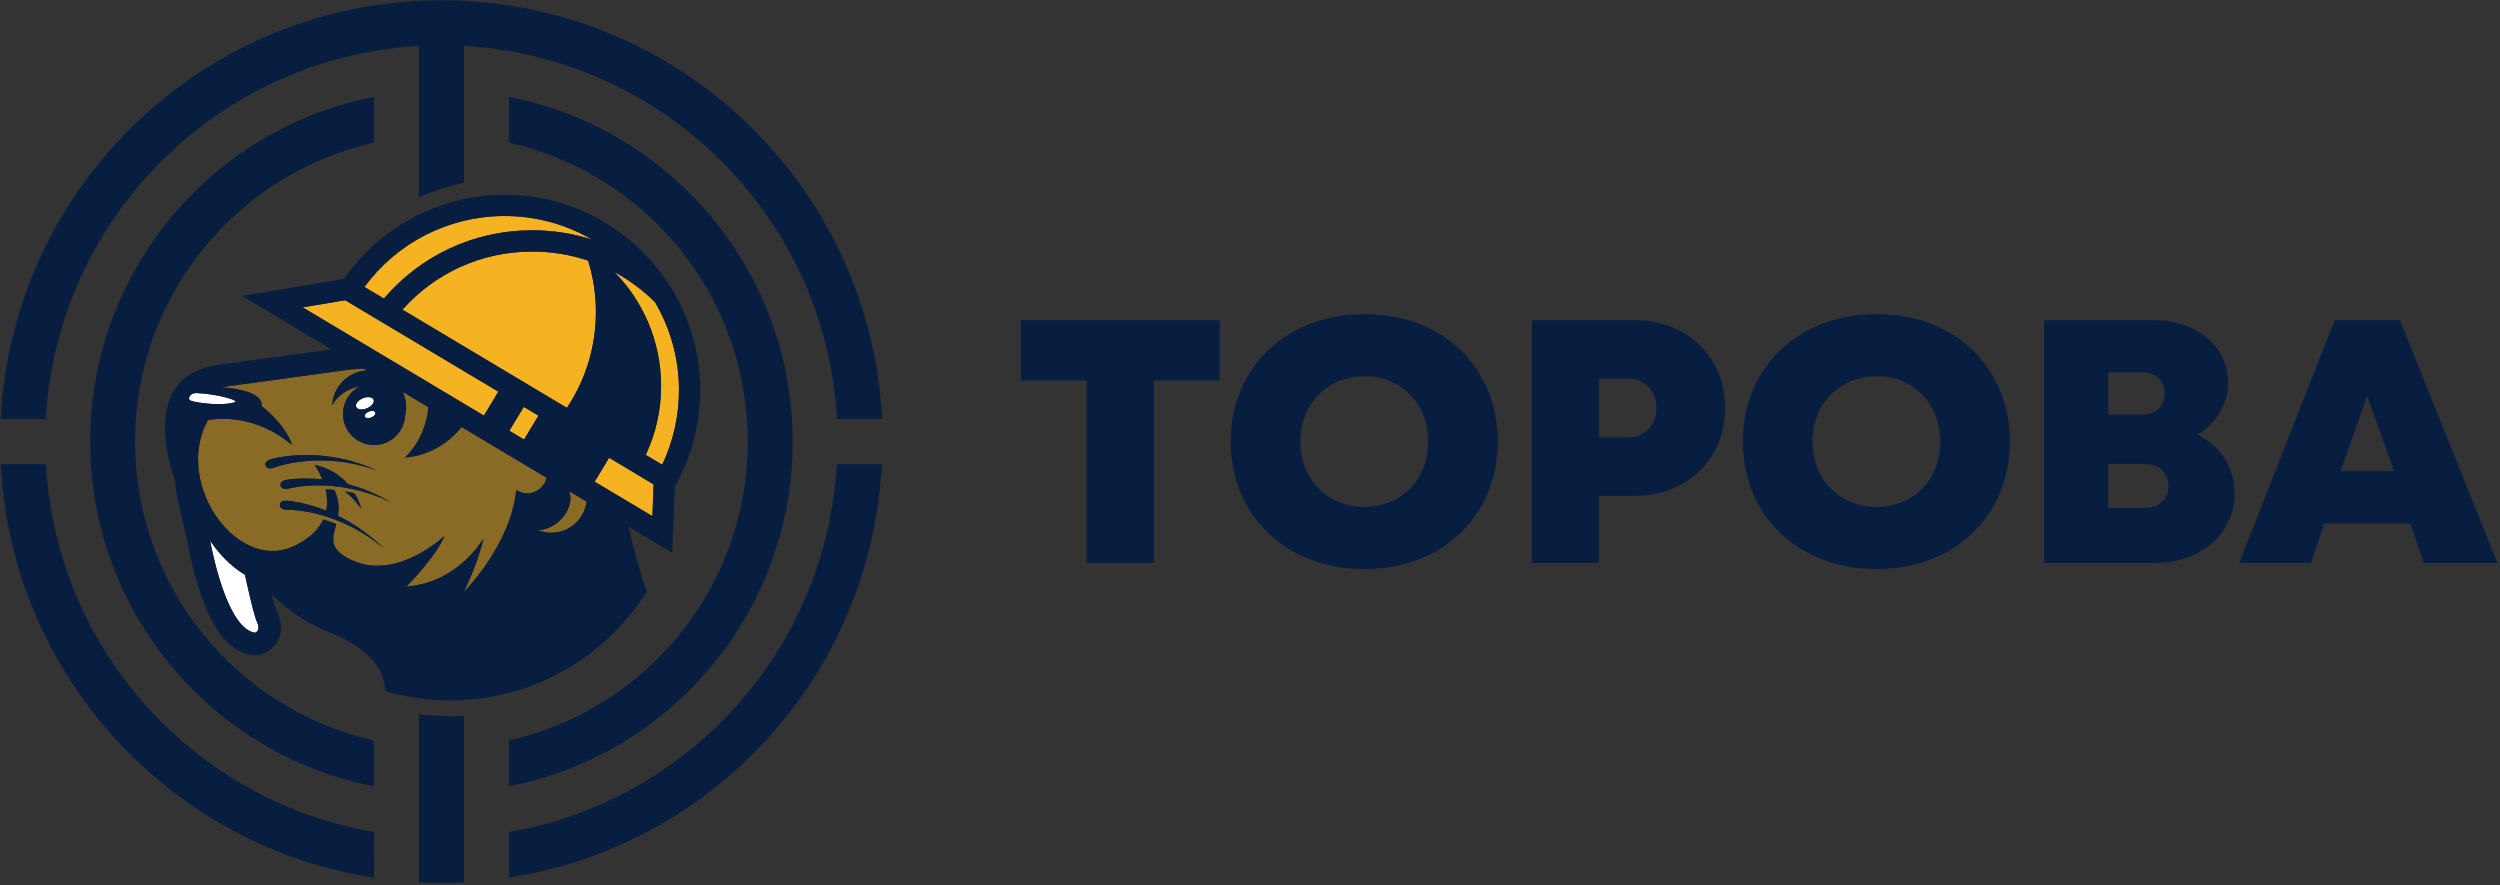 <?xml version="1.0" encoding="UTF-8" standalone="no"?>
<!DOCTYPE svg PUBLIC "-//W3C//DTD SVG 1.1//EN" "http://www.w3.org/Graphics/SVG/1.1/DTD/svg11.dtd">
<svg width="100%" height="100%" viewBox="0 0 672 238" version="1.1" xmlns="http://www.w3.org/2000/svg" xmlns:xlink="http://www.w3.org/1999/xlink" xml:space="preserve" xmlns:serif="http://www.serif.com/" style="fill-rule:evenodd;clip-rule:evenodd;stroke-linejoin:round;stroke-miterlimit:2;">
    <rect x="0" y="0" width="672" height="238" fill="#333333" stroke="none"/>
    <g transform="matrix(1,0,0,1,-2382.84,-3863.4)">
        <g transform="matrix(4.167,0,0,4.167,0,2868.75)">
            <g transform="matrix(1,0,0,1,600.311,265.729)">
                <path d="M0,-27.014C-15.233,-27.014 -27.673,-15.047 -28.429,0L-25.519,0C-24.794,-12.962 -14.411,-23.341 -1.452,-24.067L-1.452,-14.309C-0.525,-14.722 0.449,-15.031 1.452,-15.228L1.452,-24.067C14.414,-23.341 24.794,-12.962 25.521,0L28.429,0C27.673,-15.047 15.234,-27.014 0,-27.014" style="fill:rgb(8,30,65);fill-rule:nonzero;"/>
            </g>
        </g>
        <g transform="matrix(4.167,0,0,4.167,0,2868.75)">
            <g transform="matrix(1,0,0,1,598.859,295.645)">
                <path d="M0,-10.877L0,-0.035C0.482,-0.012 0.965,0 1.452,0C1.939,0 2.424,-0.012 2.904,-0.035L2.904,-10.77L2.892,-10.77C1.932,-10.718 0.961,-10.755 0,-10.877" style="fill:rgb(8,30,65);fill-rule:nonzero;"/>
            </g>
        </g>
        <g transform="matrix(4.167,0,0,4.167,0,2868.75)">
            <g transform="matrix(1,0,0,1,595.957,247.899)">
                <path d="M0,38.564C-8.82,36.581 -15.409,28.701 -15.409,19.282C-15.409,9.861 -8.82,1.981 0,-0.001L0,-2.955C-10.428,-0.925 -18.301,8.258 -18.301,19.282C-18.301,30.306 -10.428,39.489 0,41.519L0,38.564Z" style="fill:rgb(8,30,65);fill-rule:nonzero;"/>
            </g>
        </g>
        <g transform="matrix(4.167,0,0,4.167,0,2868.75)">
            <g transform="matrix(1,0,0,1,604.664,289.418)">
                <path d="M0,-44.474L0,-41.519C8.822,-39.536 15.412,-31.657 15.412,-22.237C15.412,-12.818 8.822,-4.938 0,-2.955L0,0C10.432,-2.031 18.303,-11.213 18.303,-22.237C18.303,-33.26 10.432,-42.444 0,-44.474" style="fill:rgb(8,30,65);fill-rule:nonzero;"/>
            </g>
        </g>
        <g transform="matrix(4.167,0,0,4.167,0,2868.75)">
            <g transform="matrix(1,0,0,1,587.636,277.324)">
                <path d="M0,-1.556C0,-1.556 -0.772,-1.96 -1.61,-2.918C-1.819,-3.159 -2.034,-3.434 -2.241,-3.747C-2.241,-3.747 -2.223,-3.634 -2.185,-3.44C-1.946,-2.256 -0.995,1.947 0.653,2.191C0.653,2.191 1.04,2.073 0.79,1.533C0.54,0.995 0,-1.556 0,-1.556" style="fill:white;fill-rule:nonzero;"/>
            </g>
        </g>
        <g transform="matrix(4.167,0,0,4.167,0,2868.75)">
            <g transform="matrix(-0.384,-0.923,-0.923,0.384,594.941,264.283)">
                <path d="M-0.562,-0.842C-0.369,-0.844 -0.212,-0.57 -0.212,-0.234C-0.211,0.102 -0.368,0.374 -0.562,0.375C-0.754,0.375 -0.911,0.102 -0.911,-0.233C-0.911,-0.571 -0.753,-0.842 -0.562,-0.842" style="fill:white;fill-rule:nonzero;"/>
            </g>
        </g>
        <g transform="matrix(4.167,0,0,4.167,0,2868.75)">
            <g transform="matrix(-0.383,-0.924,-0.924,0.383,595.452,265.182)">
                <path d="M-0.334,-0.499C-0.219,-0.5 -0.126,-0.337 -0.127,-0.138C-0.126,0.062 -0.22,0.224 -0.334,0.224C-0.449,0.223 -0.541,0.06 -0.541,-0.138C-0.542,-0.337 -0.449,-0.499 -0.334,-0.499" style="fill:white;fill-rule:nonzero;"/>
            </g>
        </g>
        <g transform="matrix(4.167,0,0,4.167,0,2868.75)">
            <g transform="matrix(1,0,0,1,587.032,264.261)">
                <path d="M0,0.338C0.043,0.225 -1.197,-0.15 -2.498,-0.207C-2.826,-0.221 -2.94,-0.05 -2.985,0.052C-3.03,0.154 -3.016,0.263 -2.745,0.33C-2.491,0.39 -2.172,0.436 -1.821,0.47C-0.888,0.559 -0.046,0.458 0,0.338" style="fill:white;fill-rule:nonzero;"/>
            </g>
        </g>
        <g transform="matrix(4.167,0,0,4.167,0,2868.75)">
            <g transform="matrix(1,0,0,1,605.34,266.581)">
                <path d="M0,-1.168L-0.646,-0.096L0.299,0.469L0.619,-0.06L1.23,-1.072L0.283,-1.637L0,-1.168Z" style="fill:rgb(245,179,33);fill-rule:nonzero;"/>
            </g>
        </g>
        <g transform="matrix(4.167,0,0,4.167,0,2868.75)">
            <g transform="matrix(1,0,0,1,606.053,257.017)">
                <path d="M0,-3.465C1.373,-3.478 2.713,-3.271 3.982,-2.863C2.293,-3.847 0.327,-4.404 -1.766,-4.385C-5.324,-4.352 -8.613,-2.655 -10.708,0.191L-9.453,0.939C-7.086,-1.836 -3.69,-3.43 0,-3.465" style="fill:rgb(245,179,33);fill-rule:nonzero;"/>
            </g>
        </g>
        <g transform="matrix(4.167,0,0,4.167,0,2868.75)">
            <g transform="matrix(1,0,0,1,614.09,266.73)">
                <path d="M0,-8.537C-0.787,-9.32 -1.668,-9.972 -2.615,-10.482C-0.779,-8.613 0.363,-6.058 0.391,-3.23C0.406,-1.606 0.049,-0.066 -0.597,1.312L0.463,1.945C1.186,0.416 1.559,-1.261 1.543,-2.964C1.523,-4.997 0.963,-6.899 0,-8.537" style="fill:rgb(245,179,33);fill-rule:nonzero;"/>
            </g>
        </g>
        <g transform="matrix(4.167,0,0,4.167,0,2868.75)">
            <g transform="matrix(1,0,0,1,609.772,264.409)">
                <path d="M0,-8.899C-1.175,-9.295 -2.422,-9.496 -3.705,-9.484C-6.906,-9.454 -9.869,-8.1 -11.973,-5.737L-1.367,0.597C-0.166,-1.203 0.525,-3.368 0.502,-5.691C0.494,-6.809 0.315,-7.885 0,-8.899" style="fill:rgb(245,179,33);fill-rule:nonzero;"/>
            </g>
        </g>
        <g transform="matrix(4.167,0,0,4.167,0,2868.75)">
            <g transform="matrix(1,0,0,1,594.106,265.504)">
                <path d="M0,-7.439L-2.745,-6.981L1.426,-4.489L4.229,-2.817L8.943,0L9.162,-0.358L9.875,-1.542L5.934,-3.895L0,-7.439Z" style="fill:rgb(245,179,33);fill-rule:nonzero;"/>
            </g>
        </g>
        <g transform="matrix(4.167,0,0,4.167,0,2868.75)">
            <g transform="matrix(0.859,0.512,0.512,-0.859,610.638,268.845)">
                <path d="M0.094,-1.022L4.432,-1.022L3.446,0.779L0.104,0.781L0.094,-1.022Z" style="fill:rgb(245,179,33);fill-rule:nonzero;"/>
            </g>
        </g>
        <g transform="matrix(4.167,0,0,4.167,0,2868.75)">
            <g transform="matrix(1,0,0,1,608.662,273.162)">
                <path d="M0,-2.71L-0.111,-2.775C-0.039,-2.574 -0.008,-2.356 -0.033,-2.129C-0.063,-1.976 -0.105,-1.826 -0.164,-1.686C-0.488,-0.882 -1.247,-0.328 -2.113,-0.262C-1.955,-0.199 -1.789,-0.153 -1.611,-0.126C-0.359,0.065 0.811,-0.796 1.002,-2.049C1.004,-2.068 1.005,-2.088 1.008,-2.106L0,-2.71Z" style="fill:rgb(138,107,37);fill-rule:nonzero;"/>
            </g>
        </g>
        <g transform="matrix(4.167,0,0,4.167,0,2868.75)">
            <g transform="matrix(1,0,0,1,596.822,268.341)">
                <path d="M0,2.654C-0.086,2.615 -0.193,2.567 -0.314,2.512C-0.344,2.499 -0.377,2.486 -0.408,2.471C-0.439,2.459 -0.476,2.446 -0.511,2.434C-0.582,2.407 -0.654,2.38 -0.73,2.351C-0.885,2.297 -1.049,2.227 -1.228,2.179C-1.316,2.151 -1.41,2.123 -1.504,2.095C-1.598,2.068 -1.692,2.033 -1.791,2.013C-1.955,1.976 -2.119,1.934 -2.287,1.899C-2.285,1.901 -2.283,1.903 -2.28,1.904C-2.304,1.899 -2.328,1.89 -2.354,1.883C-2.369,1.881 -2.385,1.876 -2.404,1.874C-2.508,1.854 -2.613,1.836 -2.72,1.817C-2.824,1.799 -2.932,1.779 -3.039,1.767C-3.068,1.764 -3.1,1.76 -3.129,1.757C-3.271,1.739 -3.409,1.721 -3.549,1.71C-3.591,1.706 -3.635,1.703 -3.68,1.701C-3.785,1.694 -3.891,1.687 -3.992,1.68C-4.013,1.679 -4.033,1.679 -4.051,1.677C-4.133,1.677 -4.219,1.675 -4.301,1.672C-4.351,1.671 -4.4,1.671 -4.449,1.67C-4.5,1.669 -4.549,1.671 -4.596,1.672C-4.693,1.675 -4.787,1.677 -4.879,1.68C-4.973,1.684 -5.061,1.69 -5.146,1.696C-5.232,1.701 -5.316,1.706 -5.394,1.717C-5.475,1.726 -5.551,1.733 -5.623,1.74C-5.695,1.752 -5.762,1.761 -5.826,1.77C-5.953,1.788 -6.064,1.811 -6.154,1.827C-6.242,1.845 -6.314,1.86 -6.356,1.871C-6.402,1.883 -6.426,1.89 -6.426,1.89C-6.426,1.89 -6.826,1.967 -6.892,1.68C-6.894,1.667 -6.896,1.657 -6.896,1.646C-6.925,1.386 -6.559,1.319 -6.559,1.319C-6.559,1.319 -6.529,1.314 -6.477,1.304C-6.418,1.295 -6.34,1.285 -6.24,1.272C-6.142,1.263 -6.021,1.248 -5.885,1.242C-5.814,1.237 -5.742,1.233 -5.664,1.228C-5.588,1.227 -5.508,1.226 -5.422,1.223C-5.339,1.219 -5.25,1.221 -5.16,1.223C-5.068,1.226 -4.977,1.226 -4.879,1.23C-4.783,1.235 -4.686,1.241 -4.584,1.246C-4.533,1.25 -4.482,1.253 -4.432,1.257C-4.381,1.262 -4.328,1.267 -4.277,1.274C-4.25,1.276 -4.221,1.279 -4.192,1.282C-4.424,0.714 -4.699,0.339 -4.699,0.339C-4.668,0.369 -4.637,0.398 -4.605,0.428C-4.635,0.398 -4.664,0.369 -4.697,0.34C-3.854,0.51 -3.092,0.955 -2.528,1.593C-2.467,1.61 -2.407,1.626 -2.347,1.641C-2.137,1.701 -1.935,1.774 -1.737,1.836C-1.639,1.866 -1.546,1.908 -1.453,1.942C-1.359,1.98 -1.271,2.016 -1.18,2.05C-1.004,2.115 -0.846,2.199 -0.694,2.268C-0.621,2.302 -0.549,2.336 -0.48,2.367C-0.447,2.383 -0.414,2.4 -0.383,2.414C-0.352,2.431 -0.32,2.448 -0.291,2.465C-0.174,2.529 -0.073,2.585 0.012,2.631C0.18,2.723 0.275,2.777 0.275,2.777C0.275,2.777 0.177,2.732 0,2.654M-1.682,3.177C-1.97,2.757 -2.333,2.378 -2.73,2.055C-2.633,2.072 -2.535,2.09 -2.438,2.107C-2.323,2.129 -2.211,2.155 -2.1,2.181C-1.918,2.487 -1.777,2.821 -1.682,3.177M-0.484,5.527C-0.561,5.469 -0.652,5.397 -0.756,5.315C-0.783,5.295 -0.811,5.274 -0.839,5.253C-0.867,5.232 -0.896,5.212 -0.928,5.191C-0.99,5.149 -1.055,5.104 -1.121,5.059C-1.258,4.967 -1.399,4.861 -1.563,4.77C-1.643,4.722 -1.727,4.673 -1.811,4.623C-1.895,4.574 -1.979,4.518 -2.071,4.474C-2.182,4.419 -2.295,4.359 -2.408,4.3C-2.48,4.263 -2.555,4.226 -2.629,4.192C-2.727,4.149 -2.824,4.106 -2.925,4.061C-3.021,4.017 -3.121,3.972 -3.223,3.936C-3.228,3.934 -3.232,3.932 -3.238,3.93C-3.436,3.856 -3.629,3.776 -3.828,3.718C-3.9,3.693 -3.973,3.671 -4.043,3.648C-4.072,3.639 -4.1,3.629 -4.126,3.621C-4.228,3.593 -4.324,3.567 -4.424,3.541C-4.471,3.528 -4.52,3.514 -4.568,3.501C-4.615,3.489 -4.664,3.48 -4.711,3.469C-4.806,3.447 -4.896,3.427 -4.987,3.406C-5.076,3.389 -5.164,3.374 -5.25,3.36C-5.334,3.343 -5.418,3.329 -5.497,3.319C-5.576,3.309 -5.651,3.298 -5.723,3.288C-5.795,3.28 -5.863,3.274 -5.928,3.267C-6.057,3.253 -6.169,3.249 -6.26,3.243C-6.351,3.241 -6.422,3.237 -6.467,3.239L-6.54,3.239C-6.54,3.239 -6.945,3.218 -6.939,2.923L-6.939,2.913C-6.925,2.629 -6.529,2.654 -6.529,2.654C-6.529,2.654 -6.502,2.655 -6.447,2.66C-6.389,2.663 -6.311,2.673 -6.21,2.685C-6.111,2.699 -5.992,2.715 -5.856,2.74C-5.788,2.753 -5.717,2.767 -5.641,2.781C-5.566,2.798 -5.486,2.815 -5.404,2.834C-5.322,2.852 -5.236,2.873 -5.15,2.898C-5.062,2.922 -4.973,2.943 -4.879,2.97C-4.787,2.999 -4.693,3.029 -4.596,3.059C-4.549,3.074 -4.5,3.089 -4.449,3.105C-4.402,3.123 -4.355,3.14 -4.305,3.158C-4.207,3.194 -4.107,3.231 -4.006,3.266C-3.986,3.275 -3.965,3.283 -3.944,3.292C-3.846,2.811 -3.887,2.338 -3.988,1.916C-3.898,1.921 -3.809,1.927 -3.715,1.934C-3.616,1.939 -3.516,1.949 -3.416,1.96C-3.111,2.6 -3.102,3.146 -3.18,3.632C-3.154,3.645 -3.129,3.656 -3.104,3.669C-3.002,3.715 -2.904,3.769 -2.809,3.822C-2.711,3.876 -2.615,3.927 -2.52,3.981C-2.332,4.089 -2.151,4.208 -1.975,4.315C-1.887,4.367 -1.806,4.432 -1.725,4.488C-1.643,4.546 -1.564,4.603 -1.487,4.658C-1.33,4.762 -1.197,4.883 -1.068,4.985C-1.004,5.037 -0.942,5.086 -0.883,5.133C-0.855,5.157 -0.826,5.181 -0.799,5.202C-0.773,5.226 -0.746,5.251 -0.723,5.272C-0.624,5.363 -0.539,5.443 -0.469,5.508C-0.329,5.638 -0.248,5.713 -0.248,5.713C-0.248,5.713 -0.334,5.646 -0.484,5.527M-7.566,-0.007C-7.566,-0.007 -7.538,-0.015 -7.487,-0.03C-7.432,-0.047 -7.354,-0.063 -7.256,-0.086C-7.156,-0.106 -7.039,-0.134 -6.904,-0.156C-6.836,-0.166 -6.764,-0.178 -6.689,-0.191C-6.611,-0.2 -6.531,-0.211 -6.447,-0.222C-6.365,-0.235 -6.275,-0.242 -6.187,-0.25C-6.096,-0.258 -6.004,-0.267 -5.906,-0.274C-5.811,-0.279 -5.713,-0.283 -5.611,-0.287C-5.561,-0.29 -5.51,-0.294 -5.459,-0.294L-4.986,-0.294C-4.876,-0.29 -4.77,-0.285 -4.659,-0.279C-4.441,-0.274 -4.22,-0.247 -4,-0.226C-3.889,-0.217 -3.779,-0.199 -3.669,-0.182C-3.561,-0.165 -3.451,-0.149 -3.346,-0.132C-3.129,-0.096 -2.92,-0.045 -2.72,-0.004C-2.616,0.015 -2.521,0.048 -2.424,0.072C-2.328,0.099 -2.234,0.125 -2.143,0.15C-1.959,0.196 -1.793,0.263 -1.637,0.315C-1.559,0.341 -1.484,0.367 -1.412,0.391C-1.379,0.404 -1.344,0.416 -1.311,0.428C-1.275,0.442 -1.244,0.454 -1.213,0.467C-1.09,0.519 -0.982,0.564 -0.895,0.602C-0.717,0.676 -0.616,0.718 -0.616,0.718C-0.616,0.718 -0.721,0.684 -0.904,0.624C-0.994,0.594 -1.105,0.559 -1.23,0.519C-1.263,0.508 -1.295,0.498 -1.33,0.486C-1.363,0.478 -1.398,0.469 -1.435,0.46C-1.506,0.442 -1.584,0.422 -1.664,0.401C-1.821,0.364 -1.99,0.312 -2.175,0.282C-2.268,0.265 -2.361,0.246 -2.457,0.229C-2.555,0.213 -2.651,0.188 -2.754,0.178C-2.949,0.155 -3.146,0.125 -3.352,0.107C-3.359,0.105 -3.367,0.105 -3.376,0.103C-3.482,0.097 -3.59,0.089 -3.697,0.082C-3.804,0.074 -3.912,0.066 -4.021,0.066C-4.236,0.064 -4.452,0.054 -4.664,0.069C-4.77,0.072 -4.874,0.076 -4.978,0.079C-5.082,0.089 -5.182,0.097 -5.283,0.107C-5.334,0.11 -5.383,0.115 -5.434,0.118C-5.482,0.123 -5.529,0.132 -5.578,0.137C-5.674,0.149 -5.768,0.162 -5.858,0.173C-5.949,0.187 -6.038,0.204 -6.124,0.219C-6.207,0.233 -6.29,0.248 -6.367,0.266C-6.445,0.282 -6.521,0.299 -6.592,0.313C-6.662,0.332 -6.729,0.347 -6.791,0.365C-6.917,0.395 -7.022,0.43 -7.111,0.455C-7.197,0.483 -7.266,0.505 -7.306,0.521C-7.352,0.538 -7.376,0.548 -7.376,0.548C-7.376,0.548 -7.697,0.644 -7.826,0.451C-7.839,0.433 -7.852,0.411 -7.859,0.386C-7.955,0.108 -7.566,-0.007 -7.566,-0.007M9.779,1.926C10.021,1.749 10.201,1.486 10.27,1.176L10.234,1.154L9.795,0.892L9.242,0.562L8.609,0.183L8.206,-0.058L8.181,-0.071L4.785,-2.1C3.908,-0.979 2.593,-0.243 1.135,-0.123C1.896,-0.876 2.43,-1.872 2.602,-3.012C2.621,-3.135 2.633,-3.257 2.643,-3.378L0.995,-4.363C1.182,-3.955 1.256,-3.49 1.184,-3.013C1.174,-2.946 1.16,-2.881 1.145,-2.818C1.141,-2.757 1.135,-2.697 1.127,-2.637C0.959,-1.542 -0.063,-0.789 -1.158,-0.956C-2.255,-1.122 -3.008,-2.144 -2.841,-3.241C-2.744,-3.884 -2.35,-4.408 -1.821,-4.699C-2.557,-4.589 -3.2,-4.14 -3.559,-3.493C-3.555,-3.571 -3.549,-3.651 -3.535,-3.731C-3.363,-4.859 -2.426,-5.682 -1.334,-5.752L-1.523,-5.866C-2.154,-5.843 -2.541,-5.786 -2.541,-5.786L-10.703,-4.666C-7.74,-4.442 -8.119,-3.455 -8.119,-3.455C-6.432,-2.121 -6.141,-0.93 -6.141,-0.93C-8.838,-3.2 -11.572,-2.538 -11.572,-2.538C-12.737,-0.441 -12.187,2.145 -10.869,3.896C-10.59,4.266 -10.277,4.598 -9.939,4.881C-8.785,5.846 -7.336,6.234 -5.944,5.548C-4.962,5.063 -4.412,4.472 -4.133,3.864C-4.043,3.892 -3.953,3.921 -3.863,3.95C-3.672,4.008 -3.484,4.083 -3.295,4.155C-3.533,5.06 -3.818,5.744 -2.374,6.453C0.568,7.9 3.686,4.923 3.686,4.923C3.166,6.252 1.238,8.183 1.238,8.183C4.584,7.965 6.204,5.078 6.204,5.078C5.984,6.11 5.473,7.357 5.176,8.031C5.043,8.333 4.954,8.52 4.954,8.52C4.954,8.52 5.084,8.391 5.293,8.154C6.088,7.251 8.033,4.779 8.316,1.965C8.32,1.967 8.322,1.969 8.326,1.972C8.477,2.069 8.652,2.137 8.842,2.165C8.924,2.176 9.004,2.18 9.084,2.175C9.34,2.163 9.58,2.074 9.779,1.927L9.779,1.926Z" style="fill:rgb(138,107,37);fill-rule:nonzero;"/>
            </g>
        </g>
        <g transform="matrix(4.167,0,0,4.167,0,2868.75)">
            <g transform="matrix(1,0,0,1,614.553,266.447)">
                <path d="M0,2.228L-1.06,1.595C-0.414,0.216 -0.057,-1.323 -0.072,-2.947C-0.1,-5.776 -1.242,-8.33 -3.078,-10.2C-2.131,-9.689 -1.25,-9.037 -0.463,-8.254C0.5,-6.617 1.061,-4.715 1.08,-2.682C1.096,-0.979 0.723,0.699 0,2.228M-0.633,5.546L-4.357,3.323L-3.426,1.78L-0.557,3.494L-0.633,5.546ZM-4.889,4.666C-5.08,5.918 -6.25,6.78 -7.502,6.589C-7.68,6.562 -7.846,6.516 -8.004,6.453C-7.138,6.387 -6.379,5.832 -6.055,5.029C-5.996,4.889 -5.954,4.739 -5.924,4.585C-5.898,4.359 -5.93,4.141 -6.002,3.939L-5.891,4.005L-4.883,4.608C-4.886,4.627 -4.887,4.646 -4.889,4.666M-8.889,4.059C-9.078,4.031 -9.254,3.962 -9.404,3.865C-9.408,3.862 -9.41,3.86 -9.414,3.858C-9.697,6.672 -11.643,9.144 -12.438,10.047C-12.646,10.284 -12.776,10.414 -12.776,10.414C-12.776,10.414 -12.688,10.226 -12.555,9.925C-12.258,9.25 -11.746,8.003 -11.526,6.972C-11.526,6.972 -13.146,9.858 -16.492,10.076C-16.492,10.076 -14.564,8.145 -14.045,6.816C-14.045,6.816 -17.162,9.793 -20.104,8.346C-21.549,7.637 -21.264,6.954 -21.025,6.049C-21.215,5.976 -21.402,5.901 -21.594,5.844C-21.684,5.814 -21.773,5.786 -21.863,5.758C-22.143,6.365 -22.692,6.956 -23.675,7.441C-25.066,8.127 -26.516,7.739 -27.67,6.774C-28.008,6.491 -28.32,6.159 -28.6,5.789C-29.917,4.038 -30.468,1.453 -29.303,-0.645C-29.303,-0.645 -26.568,-1.307 -23.871,0.963C-23.871,0.963 -24.162,-0.228 -25.85,-1.562C-25.85,-1.562 -25.471,-2.548 -28.434,-2.772L-20.271,-3.893C-20.271,-3.893 -19.885,-3.95 -19.254,-3.973L-19.064,-3.858C-20.156,-3.789 -21.094,-2.965 -21.266,-1.837C-21.279,-1.758 -21.285,-1.678 -21.289,-1.6C-20.931,-2.247 -20.287,-2.695 -19.552,-2.806C-20.08,-2.515 -20.475,-1.991 -20.571,-1.347C-20.738,-0.251 -19.985,0.771 -18.889,0.937C-17.794,1.104 -16.771,0.352 -16.604,-0.744C-16.596,-0.804 -16.59,-0.864 -16.586,-0.924C-16.57,-0.988 -16.557,-1.053 -16.547,-1.12C-16.475,-1.596 -16.549,-2.062 -16.735,-2.47L-15.088,-1.484C-15.098,-1.364 -15.109,-1.242 -15.129,-1.119C-15.301,0.021 -15.835,1.017 -16.596,1.77C-15.138,1.65 -13.822,0.915 -12.945,-0.207L-9.55,1.822L-9.524,1.835L-9.121,2.077L-8.488,2.456L-7.936,2.786L-7.496,3.047L-7.461,3.069C-7.529,3.379 -7.709,3.642 -7.951,3.819L-7.951,3.821C-8.15,3.967 -8.391,4.056 -8.646,4.068C-8.727,4.074 -8.807,4.07 -8.889,4.059M-26.264,13.067C-27.912,12.824 -28.863,8.621 -29.102,7.436C-29.14,7.243 -29.158,7.129 -29.158,7.129C-28.951,7.442 -28.736,7.718 -28.527,7.958C-27.689,8.916 -26.917,9.321 -26.917,9.321C-26.917,9.321 -26.377,11.872 -26.127,12.41C-25.877,12.95 -26.264,13.067 -26.264,13.067M-30.506,-2.134C-30.461,-2.236 -30.347,-2.407 -30.019,-2.394C-28.718,-2.337 -27.478,-1.961 -27.521,-1.849C-27.566,-1.729 -28.408,-1.627 -29.342,-1.716C-29.692,-1.751 -30.012,-1.797 -30.266,-1.857C-30.536,-1.924 -30.551,-2.032 -30.506,-2.134M-19.742,-1.502C-19.816,-1.681 -19.625,-1.93 -19.314,-2.059C-19.004,-2.188 -18.691,-2.148 -18.619,-1.969C-18.545,-1.792 -18.735,-1.543 -19.047,-1.414C-19.356,-1.284 -19.668,-1.325 -19.742,-1.502M-18.925,-1.201C-18.741,-1.278 -18.555,-1.254 -18.512,-1.148C-18.468,-1.041 -18.582,-0.894 -18.766,-0.818C-18.949,-0.742 -19.135,-0.765 -19.18,-0.871C-19.223,-0.976 -19.109,-1.125 -18.925,-1.201M-23.192,-7.924L-20.447,-8.382L-14.514,-4.838L-10.572,-2.485L-11.285,-1.302L-11.504,-0.943L-16.219,-3.761L-19.021,-5.432L-23.192,-7.924ZM-10.266,-13.815C-8.173,-13.835 -6.207,-13.278 -4.518,-12.294C-5.787,-12.702 -7.127,-12.908 -8.5,-12.896C-12.19,-12.86 -15.586,-11.266 -17.953,-8.491L-19.208,-9.24C-17.113,-12.085 -13.824,-13.782 -10.266,-13.815M-7.982,-0.939L-8.594,0.073L-8.914,0.602L-9.859,0.038L-9.213,-1.035L-8.93,-1.504L-7.982,-0.939ZM-16.754,-7.776C-14.65,-10.139 -11.688,-11.493 -8.486,-11.523C-7.203,-11.534 -5.956,-11.333 -4.781,-10.938C-4.466,-9.923 -4.287,-8.848 -4.279,-7.73C-4.256,-5.406 -4.947,-3.241 -6.148,-1.441L-16.754,-7.776ZM0.686,-9.009L0.693,-9.032L0.637,-9.089C-1.596,-12.777 -5.664,-15.231 -10.279,-15.188C-14.37,-15.149 -18.191,-13.123 -20.523,-9.763L-27.104,-8.661L-21.332,-5.214L-28.633,-4.212C-32.605,-3.666 -32.496,0.021 -31.459,3.165C-31.285,4.641 -30.67,6.905 -30.59,7.377C-30.58,7.439 -30.321,8.916 -29.809,10.452C-28.969,12.972 -27.879,14.297 -26.478,14.505C-26.437,14.51 -26.398,14.515 -26.359,14.516C-26.186,14.529 -26.01,14.508 -25.844,14.457C-25.367,14.312 -24.955,13.95 -24.748,13.485C-24.587,13.124 -24.466,12.539 -24.809,11.799C-24.879,11.645 -25.031,11.154 -25.197,10.575C-24.396,11.437 -23.137,12.349 -21.466,13.043C-18.773,14.158 -17.977,15.386 -17.854,16.836C-17.224,17.019 -16.577,17.163 -15.912,17.264C-14.943,17.411 -13.983,17.459 -13.042,17.421L-13.02,17.421C-12.875,17.415 -12.729,17.406 -12.582,17.396C-12.576,17.395 -12.568,17.395 -12.56,17.393C-12.42,17.383 -12.279,17.372 -12.141,17.357C-12.125,17.355 -12.109,17.354 -12.094,17.353C-11.799,17.321 -11.506,17.281 -11.215,17.234C-11.197,17.23 -11.182,17.227 -11.162,17.224C-11.039,17.203 -10.914,17.18 -10.791,17.156C-10.764,17.15 -10.736,17.145 -10.711,17.14C-10.576,17.113 -10.44,17.084 -10.307,17.053L-10.297,17.051C-10.287,17.048 -10.275,17.046 -10.264,17.043L-10.262,17.042C-6.418,16.142 -3.07,13.738 -0.986,10.395C-1.274,9.582 -1.767,8.064 -2.164,6.231L0.65,7.912L0.812,3.642C1.906,1.715 2.473,-0.475 2.451,-2.695C2.43,-5.001 1.787,-7.157 0.686,-9.009" style="fill:rgb(8,30,65);fill-rule:nonzero;"/>
            </g>
        </g>
        <g transform="matrix(4.167,0,0,4.167,0,2868.75)">
            <g transform="matrix(0.817,-0.577,-0.577,-0.817,595.368,271.113)">
                <path d="M-0.42,-0.2C-0.293,0.147 -0.215,0.5 -0.187,0.855C-0.263,0.94 -0.339,1.028 -0.42,1.111C-0.49,1.182 -0.56,1.251 -0.629,1.323C-0.491,0.828 -0.412,0.31 -0.42,-0.2" style="fill:rgb(8,30,65);fill-rule:nonzero;"/>
            </g>
        </g>
        <g transform="matrix(4.167,0,0,4.167,0,2868.75)">
            <g transform="matrix(1,0,0,1,590.231,268.452)">
                <path d="M0,0.202C0.071,0.188 0.146,0.171 0.225,0.155C0.302,0.137 0.385,0.121 0.468,0.108C0.554,0.093 0.643,0.076 0.733,0.062C0.824,0.051 0.918,0.038 1.014,0.026C1.062,0.02 1.109,0.012 1.158,0.007C1.209,0.004 1.258,-0.001 1.309,-0.005C1.41,-0.014 1.51,-0.023 1.614,-0.032C1.718,-0.035 1.822,-0.039 1.928,-0.043C2.14,-0.057 2.355,-0.047 2.571,-0.045C2.68,-0.045 2.788,-0.037 2.895,-0.029C3.002,-0.023 3.109,-0.014 3.216,-0.008C3.225,-0.006 3.232,-0.006 3.24,-0.005C3.445,0.014 3.643,0.044 3.838,0.067C3.94,0.077 4.037,0.101 4.135,0.118C4.23,0.135 4.324,0.154 4.417,0.171C4.602,0.201 4.771,0.253 4.928,0.29C5.008,0.311 5.086,0.331 5.157,0.348C5.193,0.358 5.229,0.367 5.262,0.374C5.297,0.387 5.329,0.397 5.361,0.408C5.486,0.448 5.598,0.483 5.687,0.513C5.871,0.573 5.976,0.607 5.976,0.607C5.976,0.607 5.875,0.565 5.697,0.491C5.609,0.453 5.502,0.408 5.379,0.356C5.348,0.343 5.316,0.33 5.281,0.317C5.248,0.305 5.213,0.293 5.18,0.28C5.107,0.256 5.033,0.23 4.955,0.203C4.799,0.152 4.633,0.084 4.449,0.038C4.357,0.014 4.264,-0.012 4.168,-0.039C4.07,-0.064 3.976,-0.096 3.872,-0.115C3.672,-0.156 3.463,-0.207 3.246,-0.243C3.141,-0.26 3.031,-0.276 2.923,-0.294C2.813,-0.31 2.703,-0.328 2.592,-0.337C2.372,-0.358 2.15,-0.385 1.933,-0.39C1.822,-0.396 1.716,-0.402 1.605,-0.405L1.133,-0.405C1.082,-0.405 1.031,-0.402 0.98,-0.398C0.879,-0.394 0.781,-0.39 0.686,-0.385C0.588,-0.379 0.496,-0.369 0.405,-0.361C0.316,-0.353 0.227,-0.346 0.145,-0.333C0.061,-0.322 -0.02,-0.312 -0.098,-0.302C-0.172,-0.289 -0.244,-0.277 -0.312,-0.267C-0.447,-0.245 -0.564,-0.217 -0.664,-0.197C-0.762,-0.174 -0.84,-0.158 -0.896,-0.141C-0.946,-0.127 -0.975,-0.118 -0.975,-0.118C-0.975,-0.118 -1.363,-0.003 -1.268,0.275C-1.26,0.3 -1.247,0.322 -1.234,0.34C-1.105,0.533 -0.784,0.436 -0.784,0.436C-0.784,0.436 -0.76,0.427 -0.714,0.41C-0.674,0.394 -0.605,0.372 -0.52,0.344C-0.431,0.319 -0.325,0.284 -0.199,0.254C-0.137,0.236 -0.07,0.221 0,0.202" style="fill:rgb(8,30,65);fill-rule:nonzero;"/>
            </g>
        </g>
        <g transform="matrix(4.167,0,0,4.167,0,2868.75)">
            <g transform="matrix(1,0,0,1,596.531,268.991)">
                <path d="M0,1.814C-0.029,1.798 -0.061,1.781 -0.092,1.764C-0.123,1.749 -0.156,1.733 -0.189,1.717C-0.258,1.686 -0.33,1.651 -0.403,1.617C-0.555,1.548 -0.713,1.464 -0.889,1.399C-0.979,1.365 -1.068,1.33 -1.162,1.292C-1.255,1.257 -1.348,1.215 -1.446,1.186C-1.644,1.123 -1.846,1.05 -2.056,0.991C-2.116,0.975 -2.176,0.96 -2.237,0.943C-2.801,0.304 -3.563,-0.141 -4.406,-0.311C-4.373,-0.282 -4.344,-0.252 -4.314,-0.223C-4.346,-0.252 -4.377,-0.282 -4.408,-0.312C-4.408,-0.312 -4.133,0.063 -3.901,0.631C-3.93,0.628 -3.959,0.626 -3.986,0.623C-4.037,0.617 -4.09,0.611 -4.141,0.606C-4.191,0.602 -4.242,0.599 -4.293,0.596C-4.395,0.59 -4.492,0.585 -4.588,0.579C-4.686,0.576 -4.777,0.575 -4.869,0.572C-4.959,0.571 -5.048,0.569 -5.131,0.572C-5.217,0.575 -5.297,0.577 -5.373,0.578C-5.451,0.582 -5.523,0.586 -5.594,0.591C-5.73,0.598 -5.851,0.612 -5.949,0.622C-6.049,0.634 -6.127,0.644 -6.186,0.654C-6.238,0.664 -6.268,0.668 -6.268,0.668C-6.268,0.668 -6.634,0.736 -6.605,0.996C-6.605,1.006 -6.603,1.017 -6.601,1.029C-6.535,1.316 -6.135,1.24 -6.135,1.24C-6.135,1.24 -6.111,1.233 -6.065,1.221C-6.023,1.21 -5.951,1.194 -5.863,1.176C-5.773,1.16 -5.662,1.137 -5.535,1.119C-5.471,1.11 -5.404,1.102 -5.332,1.09C-5.26,1.083 -5.184,1.076 -5.103,1.067C-5.025,1.056 -4.941,1.051 -4.855,1.046C-4.77,1.04 -4.682,1.033 -4.588,1.029C-4.496,1.026 -4.402,1.025 -4.305,1.022C-4.258,1.021 -4.209,1.018 -4.158,1.019C-4.109,1.02 -4.06,1.021 -4.01,1.022C-3.928,1.025 -3.842,1.026 -3.76,1.026C-3.742,1.028 -3.722,1.028 -3.701,1.029C-3.6,1.037 -3.494,1.043 -3.389,1.05C-3.344,1.052 -3.3,1.056 -3.258,1.06C-3.118,1.071 -2.979,1.088 -2.838,1.106C-2.809,1.11 -2.777,1.113 -2.748,1.117C-2.641,1.128 -2.533,1.148 -2.429,1.167C-2.322,1.186 -2.217,1.204 -2.113,1.223C-2.094,1.225 -2.078,1.231 -2.063,1.233C-2.037,1.24 -2.013,1.248 -1.989,1.254C-1.992,1.252 -1.994,1.25 -1.996,1.248C-1.828,1.284 -1.664,1.326 -1.5,1.363C-1.401,1.383 -1.307,1.417 -1.213,1.444C-1.119,1.473 -1.025,1.5 -0.937,1.528C-0.758,1.577 -0.594,1.647 -0.439,1.701C-0.363,1.73 -0.291,1.756 -0.22,1.783C-0.185,1.796 -0.148,1.808 -0.117,1.82C-0.086,1.835 -0.053,1.848 -0.023,1.862C0.098,1.917 0.205,1.964 0.291,2.003C0.468,2.081 0.566,2.126 0.566,2.126C0.566,2.126 0.471,2.073 0.303,1.981C0.218,1.935 0.117,1.878 0,1.814" style="fill:rgb(8,30,65);fill-rule:nonzero;"/>
            </g>
        </g>
        <g transform="matrix(4.167,0,0,4.167,0,2868.75)">
            <g transform="matrix(1,0,0,1,596.1,270.697)">
                <path d="M0,2.916C-0.023,2.895 -0.051,2.87 -0.076,2.846C-0.104,2.825 -0.133,2.801 -0.16,2.777C-0.22,2.73 -0.281,2.681 -0.346,2.629C-0.475,2.527 -0.607,2.406 -0.765,2.302C-0.842,2.247 -0.92,2.19 -1.002,2.132C-1.083,2.076 -1.164,2.011 -1.252,1.959C-1.429,1.852 -1.609,1.733 -1.797,1.624C-1.893,1.571 -1.988,1.52 -2.086,1.466C-2.182,1.413 -2.279,1.358 -2.381,1.313C-2.406,1.3 -2.432,1.289 -2.457,1.276C-2.379,0.79 -2.389,0.244 -2.693,-0.396C-2.793,-0.407 -2.894,-0.417 -2.992,-0.422C-3.086,-0.429 -3.176,-0.435 -3.266,-0.44C-3.164,-0.018 -3.123,0.455 -3.222,0.936C-3.242,0.927 -3.264,0.919 -3.283,0.91C-3.385,0.874 -3.484,0.838 -3.582,0.802C-3.633,0.784 -3.68,0.767 -3.727,0.749C-3.777,0.732 -3.826,0.718 -3.873,0.703C-3.971,0.673 -4.064,0.643 -4.156,0.614C-4.25,0.587 -4.34,0.565 -4.428,0.541C-4.514,0.517 -4.6,0.496 -4.682,0.478C-4.764,0.459 -4.844,0.441 -4.918,0.425C-4.994,0.411 -5.065,0.397 -5.134,0.384C-5.27,0.359 -5.389,0.343 -5.487,0.329C-5.588,0.316 -5.666,0.307 -5.725,0.304C-5.779,0.299 -5.807,0.298 -5.807,0.298C-5.807,0.298 -6.202,0.273 -6.217,0.557L-6.217,0.567C-6.223,0.862 -5.817,0.883 -5.817,0.883L-5.744,0.883C-5.699,0.881 -5.628,0.885 -5.537,0.887C-5.446,0.893 -5.334,0.897 -5.205,0.911C-5.141,0.917 -5.072,0.924 -5,0.932C-4.929,0.942 -4.854,0.953 -4.774,0.962C-4.695,0.973 -4.611,0.987 -4.527,1.004C-4.441,1.018 -4.354,1.033 -4.265,1.05C-4.174,1.071 -4.083,1.091 -3.988,1.113C-3.941,1.124 -3.893,1.133 -3.846,1.145C-3.797,1.158 -3.748,1.172 -3.701,1.185C-3.602,1.21 -3.505,1.237 -3.403,1.265C-3.377,1.273 -3.35,1.283 -3.32,1.291C-3.25,1.314 -3.178,1.337 -3.105,1.362C-2.906,1.42 -2.713,1.5 -2.516,1.574C-2.51,1.576 -2.505,1.578 -2.5,1.58C-2.398,1.616 -2.299,1.661 -2.202,1.705C-2.102,1.749 -2.004,1.793 -1.906,1.835C-1.832,1.87 -1.758,1.907 -1.686,1.944C-1.572,2.002 -1.459,2.063 -1.349,2.118C-1.257,2.162 -1.172,2.218 -1.088,2.267C-1.004,2.317 -0.92,2.366 -0.841,2.414C-0.677,2.505 -0.535,2.611 -0.398,2.703C-0.332,2.748 -0.268,2.792 -0.205,2.834C-0.174,2.855 -0.145,2.876 -0.116,2.896C-0.088,2.917 -0.061,2.939 -0.033,2.959C0.07,3.041 0.162,3.113 0.238,3.171C0.389,3.29 0.475,3.356 0.475,3.356C0.475,3.356 0.394,3.282 0.254,3.151C0.184,3.087 0.099,3.007 0,2.916" style="fill:rgb(8,30,65);fill-rule:nonzero;"/>
            </g>
        </g>
        <g transform="matrix(4.167,0,0,4.167,0,2868.75)">
            <g transform="matrix(0.702,-0.712,-0.712,-0.702,599.776,280.704)">
                <path d="M-10.989,-5.474C-17.705,4.165 -17.005,17.378 -8.946,26.265L-10.989,28.337C-20.183,18.313 -20.904,3.271 -13.085,-7.54L-10.989,-5.474Z" style="fill:rgb(8,30,65);fill-rule:nonzero;"/>
            </g>
        </g>
        <g transform="matrix(4.167,0,0,4.167,0,2868.75)">
            <g transform="matrix(-0.783,-0.621,-0.621,0.783,601.258,286.751)">
                <path d="M-7.991,-29.468C-14.91,-19.667 -13.999,-6.466 -6.162,2.286L-7.991,4.592C-17.065,-5.191 -18.176,-20.209 -10.269,-31.275L-7.991,-29.468Z" style="fill:rgb(8,30,65);fill-rule:nonzero;"/>
            </g>
        </g>
        <g transform="matrix(4.167,0,0,4.167,0,2868.75)">
            <g transform="matrix(1,0,0,1,650.521,271.126)">
                <path d="M0,-7.891L-4.252,-7.891L-4.252,3.883L-8.585,3.883L-8.585,-7.891L-12.838,-7.891L-12.838,-11.774L0,-11.774L0,-7.891Z" style="fill:rgb(8,30,65);fill-rule:nonzero;"/>
            </g>
        </g>
        <g transform="matrix(4.167,0,0,4.167,0,2868.75)">
            <g transform="matrix(1,0,0,1,663.96,267.182)">
                <path d="M0,-0.001C0,-2.451 -1.726,-4.212 -4.108,-4.212C-6.492,-4.212 -8.243,-2.438 -8.243,-0.001C-8.243,2.437 -6.492,4.209 -4.108,4.209C-1.726,4.209 0,2.45 0,-0.001M-12.734,-0.001C-12.734,-4.787 -9.142,-8.225 -4.108,-8.225C0.911,-8.225 4.49,-4.799 4.49,-0.001C4.49,4.797 0.911,8.224 -4.108,8.224C-9.142,8.224 -12.734,4.784 -12.734,-0.001" style="fill:rgb(8,30,65);fill-rule:nonzero;"/>
            </g>
        </g>
        <g transform="matrix(4.167,0,0,4.167,0,2868.75)">
            <g transform="matrix(1,0,0,1,678.687,269.342)">
                <path d="M0,-4.323C0,-5.436 -0.749,-6.223 -1.884,-6.223L-3.71,-6.223L-3.71,-2.424L-1.884,-2.424C-0.749,-2.424 0,-3.21 0,-4.323M4.435,-4.333C4.435,-1.05 1.96,1.343 -1.366,1.343L-3.71,1.343L-3.71,5.667L-8.032,5.667L-8.032,-9.99L-1.366,-9.99C1.96,-9.99 4.435,-7.616 4.435,-4.333" style="fill:rgb(8,30,65);fill-rule:nonzero;"/>
            </g>
        </g>
        <g transform="matrix(4.167,0,0,4.167,0,2868.75)">
            <g transform="matrix(1,0,0,1,696.994,267.182)">
                <path d="M0,-0.001C0,-2.451 -1.725,-4.212 -4.109,-4.212C-6.49,-4.212 -8.242,-2.438 -8.242,-0.001C-8.242,2.437 -6.49,4.209 -4.109,4.209C-1.725,4.209 0,2.45 0,-0.001M-12.732,-0.001C-12.732,-4.787 -9.141,-8.225 -4.109,-8.225C0.912,-8.225 4.492,-4.799 4.492,-0.001C4.492,4.797 0.912,8.224 -4.109,8.224C-9.141,8.224 -12.732,4.784 -12.732,-0.001" style="fill:rgb(8,30,65);fill-rule:nonzero;"/>
            </g>
        </g>
        <g transform="matrix(4.167,0,0,4.167,0,2868.75)">
            <g transform="matrix(1,0,0,1,711.719,264.324)">
                <path d="M0,5.713C0,4.881 -0.609,4.296 -1.545,4.296L-3.887,4.296L-3.887,7.144L-1.545,7.144C-0.609,7.144 0,6.558 0,5.713M-0.248,-0.251C-0.248,-1.063 -0.807,-1.613 -1.708,-1.613L-3.887,-1.613L-3.887,1.113L-1.708,1.113C-0.806,1.113 -0.248,0.563 -0.248,-0.251M1.865,2.418C3.342,3.118 4.267,4.519 4.267,6.227C4.267,8.763 2.077,10.685 -0.813,10.685L-8.029,10.685L-8.029,-4.972L-0.958,-4.972C1.818,-4.972 3.846,-3.279 3.846,-0.965C3.846,0.434 3.063,1.692 1.865,2.418" style="fill:rgb(8,30,65);fill-rule:nonzero;"/>
            </g>
        </g>
        <g transform="matrix(4.167,0,0,4.167,0,2868.75)">
            <g transform="matrix(1,0,0,1,724.539,270.122)">
                <path d="M0,-5.883L-1.717,-1.032L1.732,-1.032L0,-5.883ZM2.783,2.344L-2.768,2.344L-3.633,4.887L-8.256,4.887L-2.105,-10.77L2.112,-10.77L8.398,4.887L3.648,4.887L2.783,2.344Z" style="fill:rgb(8,30,65);fill-rule:nonzero;"/>
            </g>
        </g>
    </g>
</svg>
